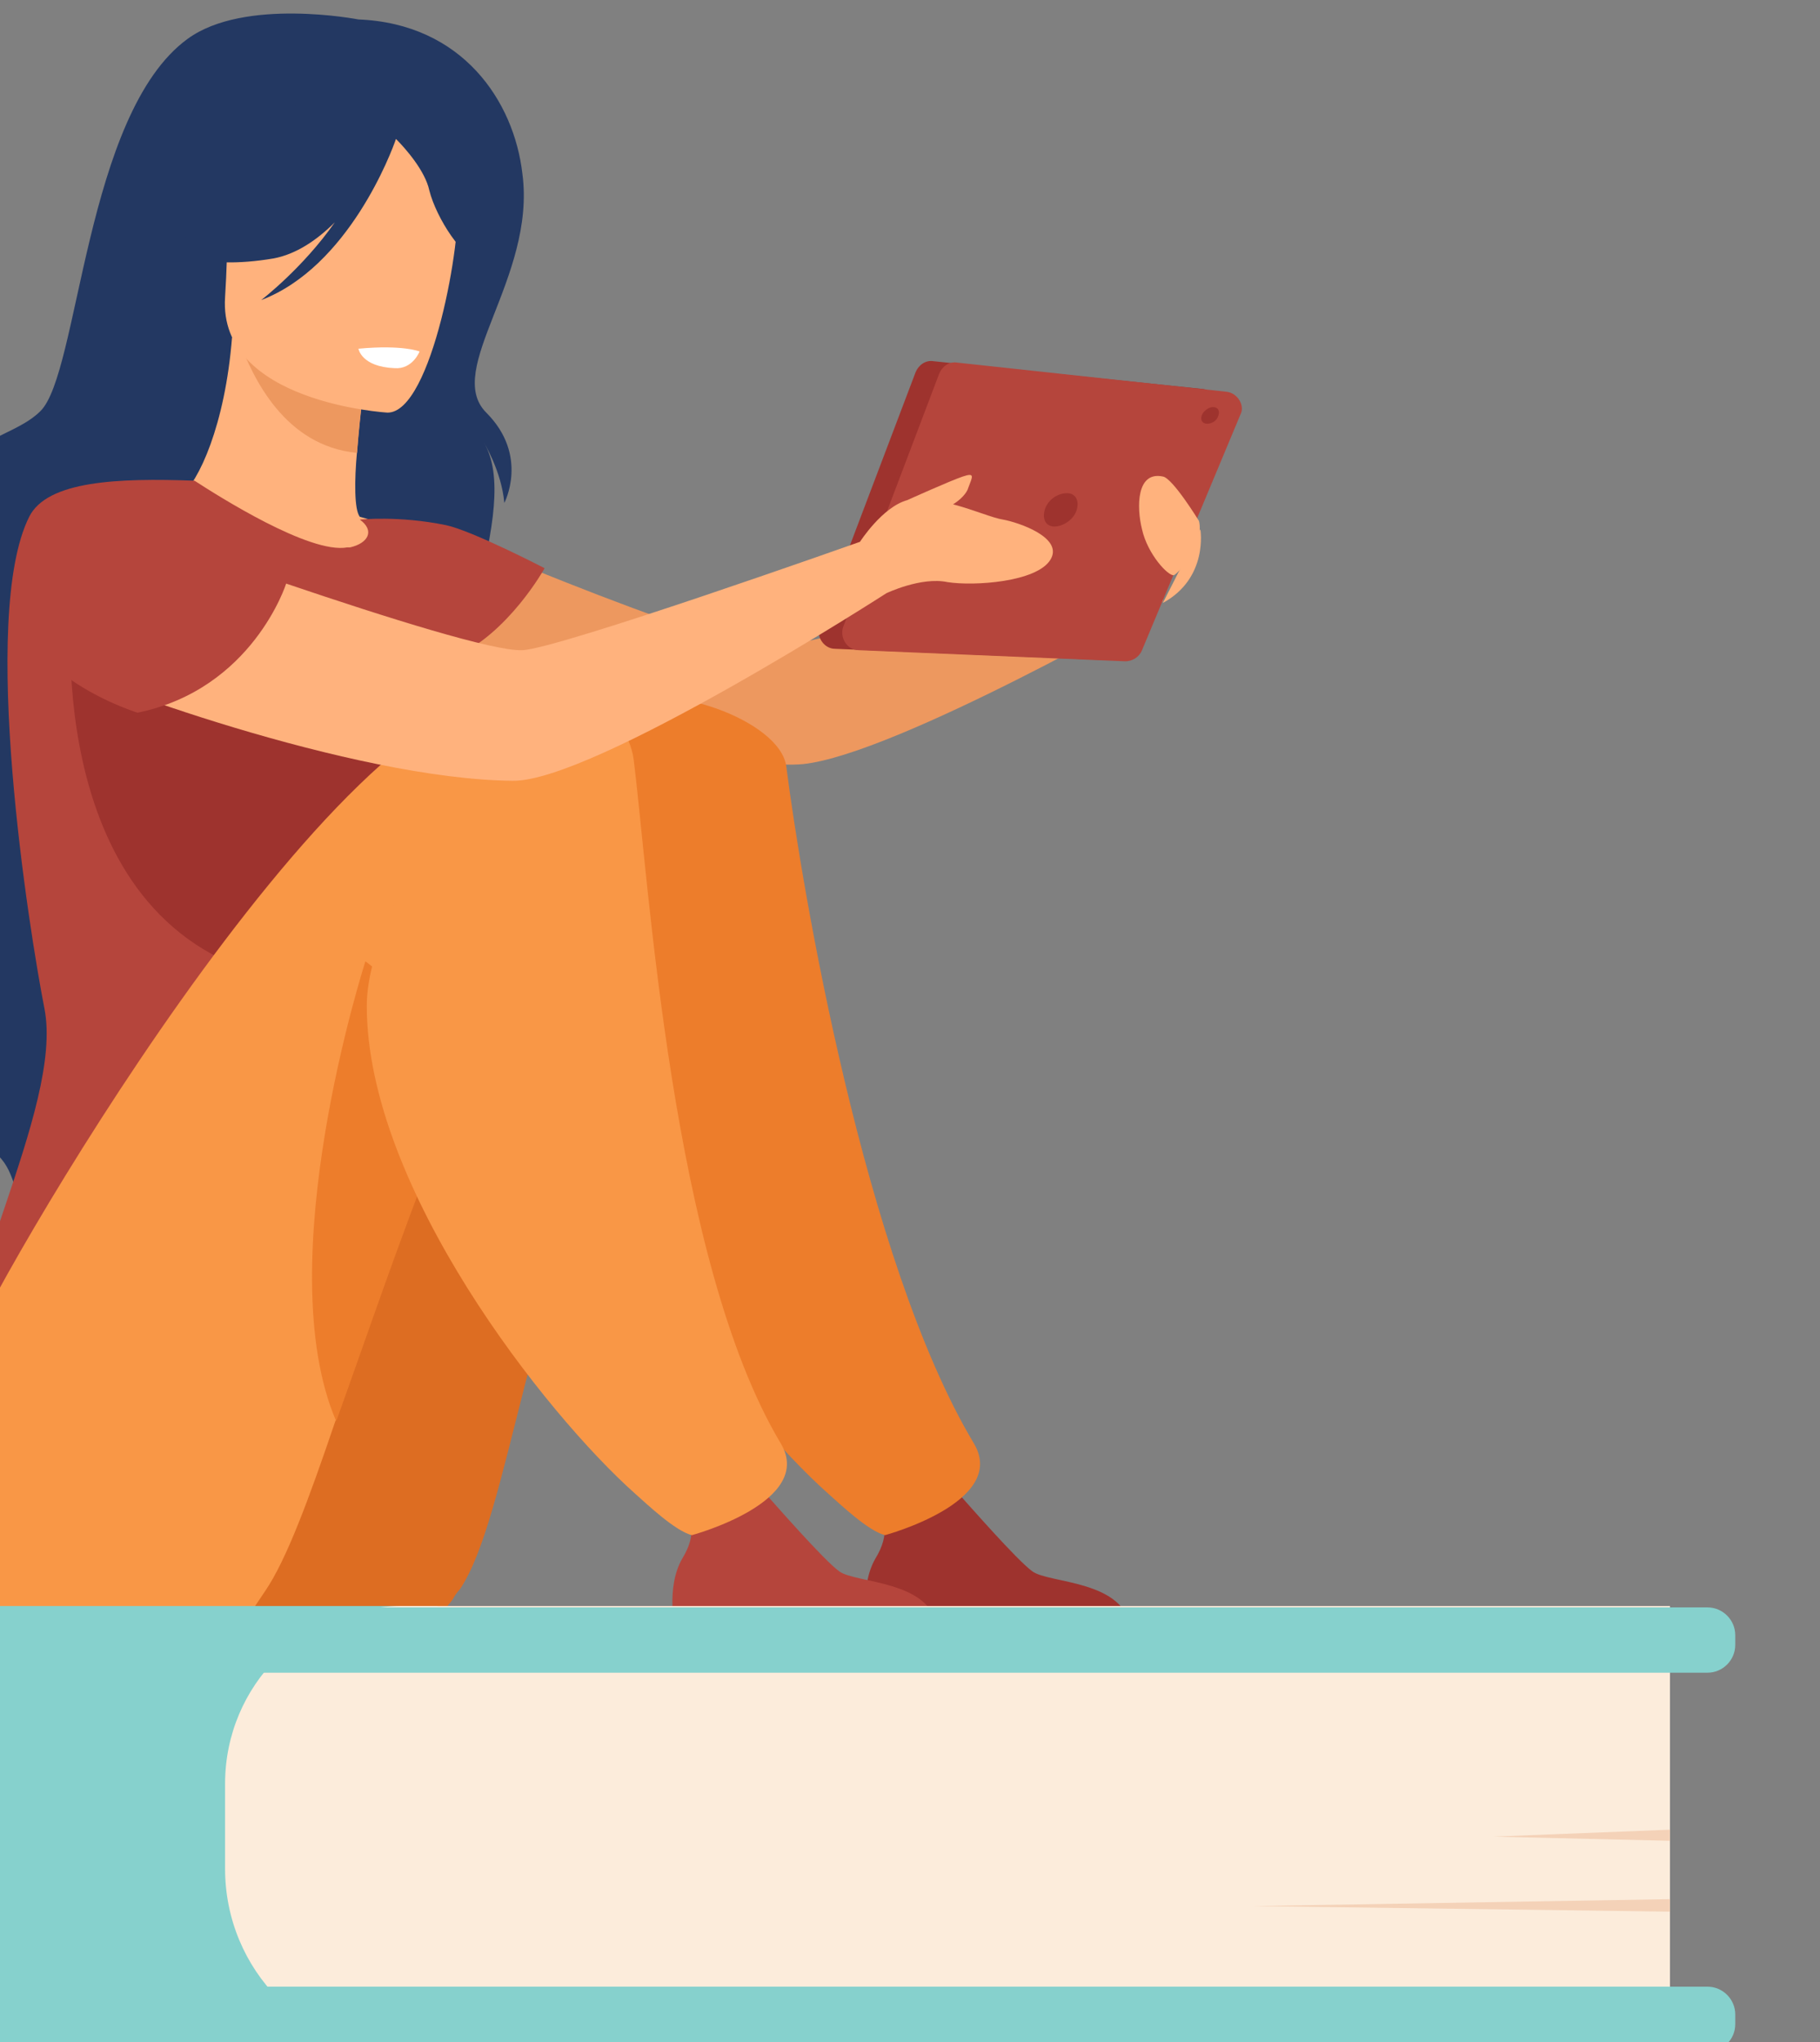 <?xml version="1.0" encoding="utf-8"?>
<!-- Generator: Adobe Illustrator 24.2.1, SVG Export Plug-In . SVG Version: 6.00 Build 0)  -->
<svg version="1.1" id="Layer_1" xmlns="http://www.w3.org/2000/svg" xmlns:xlink="http://www.w3.org/1999/xlink" x="0px" y="0px"
	 viewBox="0 0 131 147" style="enable-background:new 0 0 131 147;" xml:space="preserve">
<rect x="0" y="0" width="131" height="147" fill="#808080" stroke="none"/>
<style type="text/css">
	.st0{fill:#ED985F;}
	.st1{fill:#233862;}
	.st2{fill:#FFB27D;}
	.st3{fill:#B5453C;}
	.st4{fill:#DD6D22;}
	.st5{fill:#9E332E;}
	.st6{fill:#ED7D2B;}
	.st7{fill:#F99746;}
	.st8{fill:#FFFFFF;}
	.st9{fill:#86D1CD;}
	.st10{fill:#FCECDB;}
	.st11{fill:#F4D2B8;}
</style>
<g id="girl_2_3_">
	<path class="st0" d="M26.4,47.7c2.2,1.4,24.8,7.9,31.4,7.3c6.7-0.7,25.9-11.7,25.9-11.7l0.6-4.3c0,0-24.9,7.4-28.9,7.6
		s-26.3-9.5-26.3-9.5C22.8,38.5,24.2,46.3,26.4,47.7z"/>
	<path class="st1" d="M37.6,12.5c1,7.5-5.7,14.1-2.6,17.2c3.1,3.1,1.3,6.5,1.3,6.5c-0.2-2.3-1.5-4.4-1.5-4.4
		c2.9,4.8-3.1,15.8-3.1,26.9S1.1,85.5,1.1,85.5c-0.6-1.9-1.1-2.9-4.7-4.2c-3.6-1.4-4.5-7-4.5-7c-1,2.6,1.3,6.1,1.3,6.1
		s-5.5-6.4-1.6-12.8s0.6-7.6,1.2-22c0.6-14.4,7.3-13.2,10.1-16C5.7,26.9,6.1,8.2,13.5,2.8c4.1-3,12.3-1.4,12.3-1.4
		C33.3,1.7,37,7.3,37.6,12.5z"/>
	<path class="st2" d="M27,37.5L27,37.5c0,0-0.4-0.1-1.1-0.3c-0.4-0.5-0.4-2.6-0.2-4.7c0.2-2.7,0.6-5.6,0.6-5.6l-9.1-2.5l-0.5-0.1
		c-0.5,6.3-2.4,10.4-3.7,11.4c-0.7,0-1.6,0.1-2.4,0.2c-0.8,0.1-2.3,0.3-3.9,1.2c1.6,6.7,6.1,16.5,17.6,13.8c3.1-0.7,5.5-1.8,7.5-3.2
		C29.8,42.1,27.2,37.8,27,37.5z"/>
	<path class="st0" d="M17.2,24.5c1,2.7,3.3,7.6,8.5,8.1c0.2-2.7,0.6-5.6,0.6-5.6L17.2,24.5z"/>
	<path class="st2" d="M32.9,14.4c-0.5-2.6-1.8-5.6-9.6-5.7c-7.8-0.1-6.6,5.1-7.1,12.7c-0.5,7.6,11.7,8.3,11.7,8.3
		C31.1,29.7,33.3,17,32.9,14.4z"/>
	<path class="st1" d="M34.6,18.7c-1.2,0.1-3.2-3-3.7-5c-0.3-1.4-1.7-3-2.4-3.7c-0.3,0.9-3.4,9.2-9.7,11.6c0,0,3-2.3,5.3-5.6
		c-1.3,1.3-2.8,2.3-4.4,2.6c-5.3,0.9-7.4-0.6-7.4-0.6s4.2-2.8,5.4-8.2c0,0,4.7-5.1,11.1-1c0.8-0.6,2.3-1,4,1.4
		C35.4,13.8,34.5,18.8,34.6,18.7z"/>
	<path class="st3" d="M-3.6,103.3c0.2,12.4,30.6-12,30.6-12s-5.9-10.4-0.7-21.9c6.1-13.6,7.1-16.2,6.4-22.1c3.9-1.7,6.5-6.4,6.5-6.4
		s-5.2-2.7-7.1-3.1c-3.4-0.7-6.2-0.4-6.2-0.4c1.1,0.8,0.6,1.7-0.7,2c-0.1,0-0.2,0-0.2,0c-2.7,0.5-9.3-3.7-11-4.8
		c-5.5-0.2-10.6,0-11.9,2.6c-3.6,7.2,0,29.8,1.1,35.4C4.6,79.8-3.7,93.7-3.6,103.3z"/>
	<path class="st4" d="M11.6,97.6c0.4-4.5,22.7-47.3,36-46.9c13.3,0.5,8.7,15.7,8.7,15.7c-1.9,4.7-8.7,5.4-10.6,9.6
		c-7.8,17.1-9.1,33.2-12.6,38.4c-0.2,0.2-0.4,0.5-0.5,0.7c-1,1.4-2.4,2.3-4.1,2.5C2.7,120.6,11.1,102.1,11.6,97.6z"/>
	<path class="st5" d="M74.3,113.1c-1.1-0.8-4.6-4.8-5.4-5.7c-0.9,0.5-1.9,0.9-2.8,1c-1.2,0.1-2.3-0.2-3.2-0.6
		c0.8,1.5,1.2,2.6,0.1,4.4c-1.2,2.1-0.5,5.1-0.5,5.1h18.9C81,113.7,75.5,114,74.3,113.1z"/>
	<path class="st5" d="M26.3,47.6c12.9,1.9,8.4,27.2-7.6,22.5S5.2,43,5.2,43S13.4,45.9,26.3,47.6z"/>
	<path class="st6" d="M44.8,50.8c-4.6,3.1-4.5,15.2-4.5,21.6c0,13.1,12.9,29.4,19.3,35.1c0.9,0.8,2.9,2.7,4.1,3c0,0,8.9-2.4,6.4-6.6
		c-7.9-13.2-12.4-40.1-13.5-48.7C56.2,51.8,47.6,48.9,44.8,50.8z"/>
	<path class="st7" d="M-2.5,97.7c1.4-4.3,26.7-48.3,40-47.9c13.3,0.5,6.1,16.8,6.1,16.8c-1.9,4.7-7.1,4.1-9,8.3
		c-1.1,2.4-2.1,4.7-3,7c-3,7.5-5.4,14.7-7.5,20.5c-1.9,5.6-3.5,9.9-5,12.1c-1.2,1.8-1.9,2.8-1.9,2.8C-11.8,121.8-4,102.4-2.5,97.7z"
		/>
	<path class="st3" d="M60.4,113.1c-1.1-0.8-4.6-4.8-5.4-5.7c-0.9,0.5-1.9,0.9-2.8,1c-1.2,0.1-2.3-0.2-3.2-0.6
		c0.8,1.5,1.2,2.6,0.1,4.4c-1.2,2.1-0.5,5.1-0.5,5.1h18.9C67.1,113.7,61.6,114,60.4,113.1z"/>
	<path class="st6" d="M26.3,69.2c2.9,2,4.6,6.9,5.4,12.6c-3,7.5-5.4,14.7-7.5,20.5C19.3,90.9,26.3,69.2,26.3,69.2z"/>
	<path class="st7" d="M38.5,51.3C33.9,54.4,26.4,66,26.4,72.4c0,13.1,12.9,29.4,19.3,35.1c0.9,0.8,2.9,2.7,4.1,3
		c0,0,8.9-2.4,6.4-6.6c-7.9-13.2-9.5-40.7-10.6-49.3C45.1,51.2,41.3,49.4,38.5,51.3z"/>
	<g>
		<path class="st5" d="M87.6,29.7l-7.1,17c-0.2,0.5-0.7,0.8-1.2,0.8l-19.2-0.8c-0.8,0-1.4-0.9-1.1-1.7l6.9-18.2
			c0.2-0.5,0.7-0.9,1.3-0.8l19.4,2C87.4,28.1,87.9,29,87.6,29.7z"/>
		<path class="st3" d="M89.3,29.8l-7.1,17c-0.2,0.5-0.7,0.8-1.2,0.8l-19.2-0.8c-0.8,0-1.4-0.9-1.1-1.7l6.9-18.2
			c0.2-0.5,0.7-0.9,1.3-0.8l19.4,2.1C89.1,28.3,89.6,29.2,89.3,29.8z"/>
		<path class="st5" d="M75.9,37.9c-0.6,0-0.9-0.5-0.7-1.2s0.9-1.2,1.6-1.2c0.6,0,0.9,0.5,0.7,1.2C77.3,37.4,76.5,37.9,75.9,37.9z"/>
		<path class="st5" d="M86.9,30.5c-0.4,0-0.5-0.3-0.4-0.6c0.1-0.3,0.5-0.6,0.8-0.6c0.4,0,0.5,0.3,0.4,0.6
			C87.6,30.3,87.2,30.5,86.9,30.5z"/>
	</g>
	<path class="st2" d="M3.9,47.6c2.2,1.4,21.5,8.5,33,8.6c5.8,0.1,26.9-13.5,26.9-13.5s2.5-1.2,4.4-0.8c1.9,0.3,6.4,0,7.4-1.6
		c1-1.6-2.3-2.7-3.4-2.9c-0.7-0.1-2.1-0.7-3.6-1.1c0.5-0.3,1-0.8,1.1-1.2c0.3-0.8,0.5-1.1-0.4-0.8s-4,1.7-4,1.7
		c-1.8,0.5-3.4,3-3.4,3s-21.7,7.7-24.3,7.8c-4,0.2-30.9-9.7-30.9-9.7C0.4,38.5,1.8,46.3,3.9,47.6z"/>
	<path class="st2" d="M84.5,41.4c-0.4,0.1-1.9-1.5-2.3-3.3c-0.4-1.6-0.4-4.2,1.5-3.8c0.7,0.1,2.6,3.2,2.6,3.2
		C86.7,39.1,84.9,41.2,84.5,41.4z"/>
	<path class="st2" d="M83.7,43.4c3.3-1.8,2.7-5.3,2.7-5.3L83.7,43.4z"/>
	<path class="st8" d="M28.4,26.5c-2.4-0.1-2.6-1.4-2.6-1.4c3.2-0.3,4.4,0.2,4.4,0.2S29.7,26.6,28.4,26.5z"/>
	<path class="st3" d="M3.1,37.8c-6.8,9.3,6.8,13.5,6.8,13.5c8.3-1.7,10.7-9.3,10.7-9.3C9.8,32.9,3,37.9,3.1,37.8z"/>
</g>
<g>
	<g>
		<path class="st9" d="M-61.4,133.6v-4.8c0-7.3,5.9-13.2,13.2-13.2h79.7v32.1h-78.9C-55.1,147.7-61.4,141.4-61.4,133.6z"/>
		<path class="st10" d="M16.2,134.5v-6.1c0-7.1,5.7-12.8,12.8-12.8h91.2v32.1H29.3C22,147.7,16.2,141.8,16.2,134.5z"/>
		<path class="st9" d="M8.3,145.7V145c0-1.1,0.9-2,2-2h112.6c1.1,0,2,0.9,2,2v0.7c0,1.1-0.9,2-2,2H10.4
			C9.2,147.7,8.3,146.8,8.3,145.7z"/>
		<path class="st9" d="M8.3,118.4v-0.7c0-1.1,0.9-2,2-2h112.6c1.1,0,2,0.9,2,2v0.7c0,1.1-0.9,2-2,2H10.4
			C9.2,120.4,8.3,119.5,8.3,118.4z"/>
	</g>
	<polygon class="st11" points="120.2,132.5 107.5,132.2 120.2,131.7 	"/>
	<polygon class="st11" points="120.2,137.6 90.2,137.2 120.2,136.7 	"/>
</g>
</svg>
